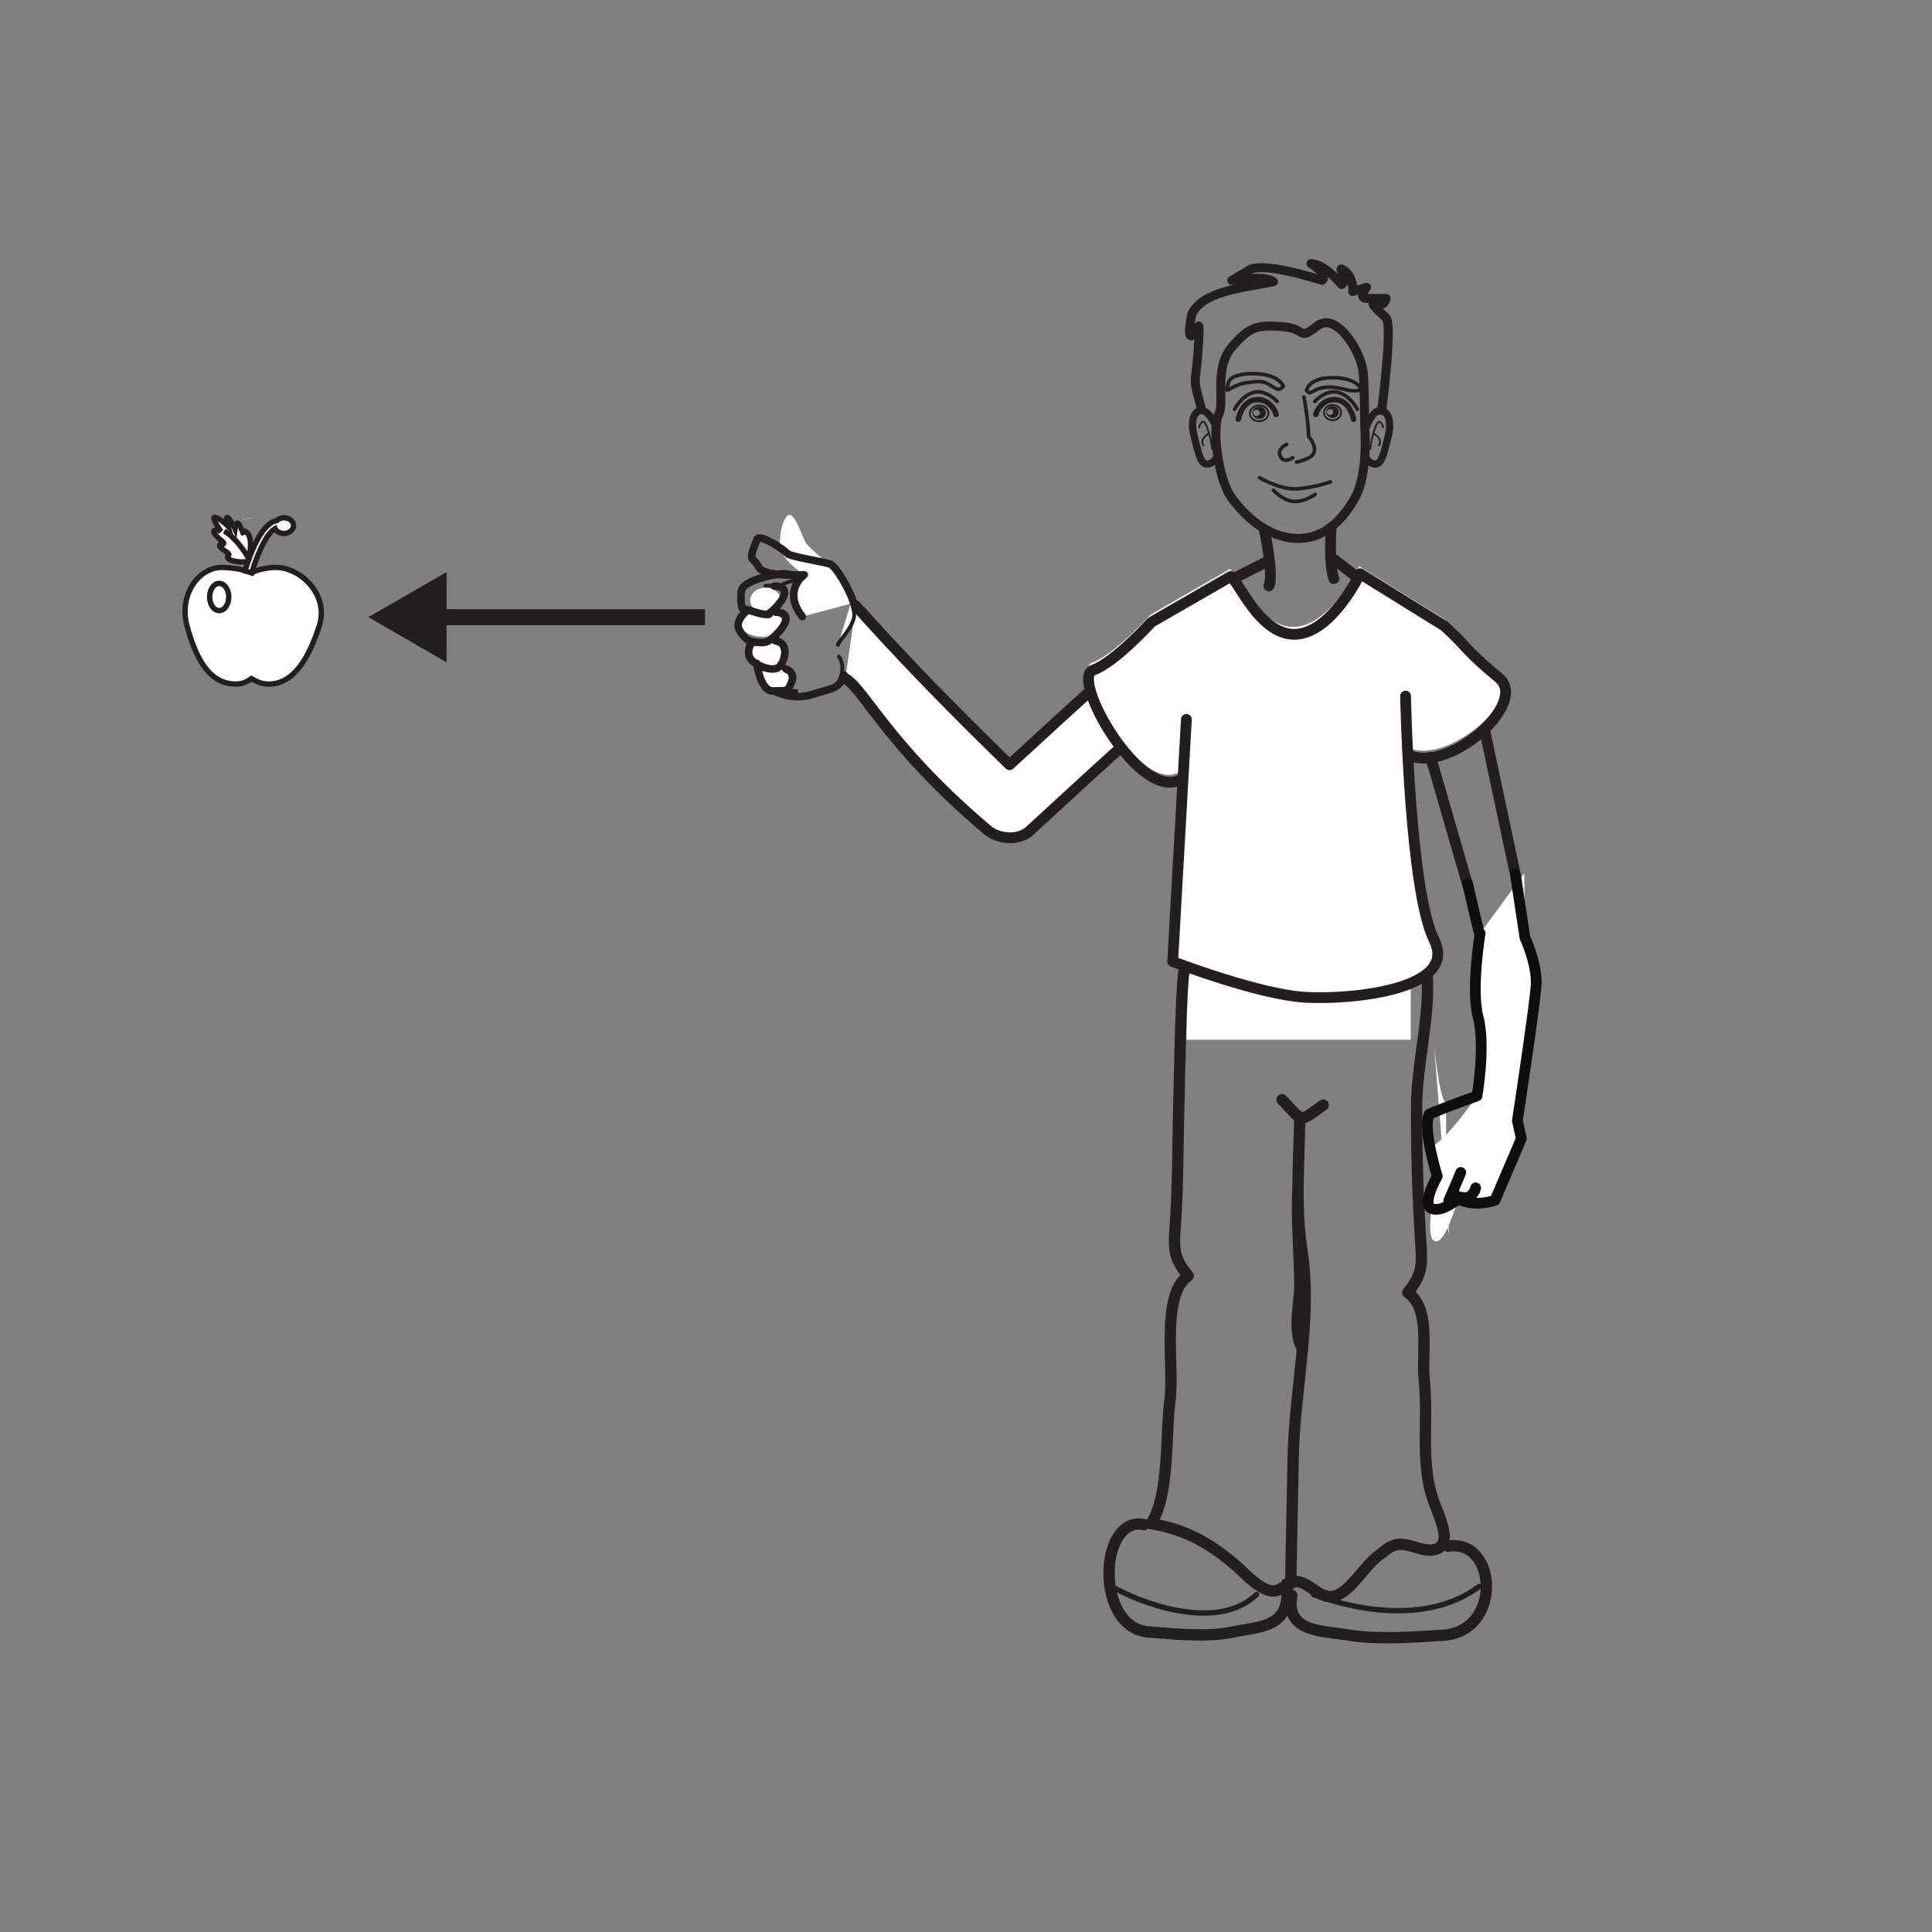 <?xml version="1.0" encoding="UTF-8"?>
<svg xmlns="http://www.w3.org/2000/svg" xmlns:xlink="http://www.w3.org/1999/xlink" width="360pt" height="360pt" viewBox="0 0 360 360" version="1.1">
<rect x="0" y="0" width="360" height="360" fill="#808080" stroke="none"/>
<g id="surface1">
<path style=" stroke:none;fill-rule:nonzero;fill:rgb(100%,100%,100%);fill-opacity:1;" d="M 221.07 193.742 L 221.07 168.613 L 262.875 168.613 L 262.875 193.742 "/>
<path style="fill:none;stroke-width:0.67;stroke-linecap:round;stroke-linejoin:round;stroke:rgb(13.73%,12.16%,12.549%);stroke-opacity:1;stroke-miterlimit:4;" d="M -0 0.002 C -0 0.002 -2.121 2.341 -4.438 1.677 C -6.711 1.029 -7.949 -1.456 -7.949 -1.456 " transform="matrix(1,0,0,-1,237.992,74.814)"/>
<path style="fill:none;stroke-width:1.006;stroke-linecap:round;stroke-linejoin:round;stroke:rgb(13.73%,12.16%,12.549%);stroke-opacity:1;stroke-miterlimit:4;" d="M 0.002 -0.001 C 0.232 -0.501 -0.729 3.179 -3.951 2.69 C -6.443 2.319 -7.022 -0.927 -7.022 -0.927 " transform="matrix(1,0,0,-1,237.76,77.198)"/>
<path style="fill:none;stroke-width:0.67;stroke-linecap:round;stroke-linejoin:round;stroke:rgb(13.73%,12.16%,12.549%);stroke-opacity:1;stroke-miterlimit:4;" d="M 0.001 0.002 C 0.001 0.002 2.118 2.341 4.438 1.677 C 6.712 1.029 7.95 -1.456 7.95 -1.456 " transform="matrix(1,0,0,-1,244.972,74.814)"/>
<path style="fill:none;stroke-width:1.006;stroke-linecap:round;stroke-linejoin:round;stroke:rgb(13.73%,12.16%,12.549%);stroke-opacity:1;stroke-miterlimit:4;" d="M 0.002 -0.001 C -0.232 -0.501 0.728 3.179 3.955 2.69 C 6.447 2.319 7.021 -0.927 7.021 -0.927 " transform="matrix(1,0,0,-1,245.205,77.198)"/>
<path style="fill:none;stroke-width:0.67;stroke-linecap:round;stroke-linejoin:round;stroke:rgb(13.73%,12.16%,12.549%);stroke-opacity:1;stroke-miterlimit:4;" d="M 0.001 0.001 C 0.177 -0.179 0.634 -0.769 0.899 -1.468 C 1.235 -2.347 1.239 -3.358 0.001 -3.976 C -1.062 -4.507 -2.257 -4.772 -2.257 -4.772 " transform="matrix(1,0,0,-1,243.847,81.349)"/>
<path style="fill:none;stroke-width:0.67;stroke-linecap:round;stroke-linejoin:round;stroke:rgb(13.73%,12.16%,12.549%);stroke-opacity:1;stroke-miterlimit:4;" d="M 0 -0.001 C 0 -0.001 -1.941 -1.466 -2.473 0.749 C -2.437 0.717 -2.758 1.667 -1.148 2.471 " transform="matrix(1,0,0,-1,240.887,85.28)"/>
<path style="fill:none;stroke-width:1.676;stroke-linecap:round;stroke-linejoin:round;stroke:rgb(13.73%,12.16%,12.549%);stroke-opacity:1;stroke-miterlimit:4;" d="M 0.001 -0.001 C 0.001 -0.001 0.731 -8.778 -1.698 -13.298 C -4.132 -17.813 -7.772 -21.329 -12.874 -21.075 C -19.058 -20.771 -23.319 -15.556 -24.776 -13.548 C -27.456 -9.86 -28.421 -0.251 -27.206 2.007 C -25.987 4.265 -28.175 10.538 -24.776 14.55 C -21.374 18.569 -19.737 18.597 -16.108 18.44 C -10.261 18.198 -12.851 15.483 -8.745 18.569 C -5.23 21.21 -0.483 13.546 -0.241 9.534 C 0.001 5.519 0.001 -0.001 0.001 -0.001 Z M 0.001 -0.001 " transform="matrix(1,0,0,-1,254.288,79.245)"/>
<path style="fill:none;stroke-width:2.011;stroke-linecap:round;stroke-linejoin:round;stroke:rgb(13.73%,12.16%,12.549%);stroke-opacity:1;stroke-miterlimit:4;" d="M 0.001 0.001 C 0.001 0.001 1.802 -8.405 0.825 -10.331 " transform="matrix(1,0,0,-1,235.612,98.856)"/>
<path style="fill:none;stroke-width:2.011;stroke-linecap:round;stroke-linejoin:round;stroke:rgb(13.73%,12.16%,12.549%);stroke-opacity:1;stroke-miterlimit:4;" d="M -0.001 -0.001 C -0.001 -0.001 -0.477 -6.583 0.491 -9.493 " transform="matrix(1,0,0,-1,248.04,98.332)"/>
<path style="fill:none;stroke-width:1.341;stroke-linecap:round;stroke-linejoin:round;stroke:rgb(13.73%,12.16%,12.549%);stroke-opacity:1;stroke-miterlimit:4;" d="M 0.001 0.001 C 0.001 0.001 -1.315 3.294 -2.929 2.927 C -4.538 2.56 -4.515 0.079 -4.101 -1.585 C -3.222 -5.12 -2.78 -7.562 -1.171 -6.952 C 0.438 -6.339 0.294 -4.87 0.294 -4.87 " transform="matrix(1,0,0,-1,226.55,79.446)"/>
<path style="fill:none;stroke-width:0.335;stroke-linecap:round;stroke-linejoin:round;stroke:rgb(13.73%,12.16%,12.549%);stroke-opacity:1;stroke-miterlimit:4;" d="M 0.002 0.002 C 0.002 0.002 0.646 2.268 1.455 0.002 C 2.268 -2.268 2.428 -4.045 2.428 -4.045 " transform="matrix(1,0,0,-1,223.443,79.596)"/>
<path style="fill:none;stroke-width:0.335;stroke-linecap:round;stroke-linejoin:round;stroke:rgb(13.73%,12.16%,12.549%);stroke-opacity:1;stroke-miterlimit:4;" d="M -0.002 0.001 C -0.002 0.001 -1.619 -0.972 -0.81 -2.104 " transform="matrix(1,0,0,-1,225.06,80.892)"/>
<path style="fill:none;stroke-width:1.341;stroke-linecap:round;stroke-linejoin:round;stroke:rgb(13.73%,12.16%,12.549%);stroke-opacity:1;stroke-miterlimit:4;" d="M 0.002 0.001 C 0.002 0.001 1.209 3.294 2.818 2.927 C 4.432 2.56 4.514 0.079 4.1 -1.585 C 3.221 -5.12 2.779 -7.562 1.17 -6.952 C -0.436 -6.339 -0.291 -4.87 -0.291 -4.87 " transform="matrix(1,0,0,-1,254.631,79.446)"/>
<path style="fill:none;stroke-width:0.335;stroke-linecap:round;stroke-linejoin:round;stroke:rgb(13.73%,12.16%,12.549%);stroke-opacity:1;stroke-miterlimit:4;" d="M -0 0.002 C -0 0.002 -0.645 2.268 -1.457 0.002 C -2.266 -2.268 -2.426 -4.045 -2.426 -4.045 " transform="matrix(1,0,0,-1,257.738,79.596)"/>
<path style="fill:none;stroke-width:0.335;stroke-linecap:round;stroke-linejoin:round;stroke:rgb(13.73%,12.16%,12.549%);stroke-opacity:1;stroke-miterlimit:4;" d="M -0 0.001 C -0 0.001 1.621 -0.972 0.809 -2.104 " transform="matrix(1,0,0,-1,256.121,80.892)"/>
<path style="fill:none;stroke-width:0.67;stroke-linecap:round;stroke-linejoin:round;stroke:rgb(13.73%,12.16%,12.549%);stroke-opacity:1;stroke-miterlimit:4;" d="M 0.001 -0 C 0.001 -0 -0.679 1.96 -4.343 2.3 C -8.011 2.636 -9.898 1.687 -10.159 0.917 C -10.964 -1.461 -10.366 -0.61 -9.37 -0.141 C -7.538 0.726 -7.21 0.617 -5.362 0.855 C -3.519 1.093 -2.792 0.429 -1.812 -0.184 C -0.831 -0.801 -0.519 -0.516 0.001 -0 Z M 0.001 -0 " transform="matrix(1,0,0,-1,239.144,71.996)"/>
<path style="fill:none;stroke-width:0.67;stroke-linecap:round;stroke-linejoin:round;stroke:rgb(13.73%,12.16%,12.549%);stroke-opacity:1;stroke-miterlimit:4;" d="M -0.002 -0.001 C -0.002 -0.001 0.451 2.128 4.135 2.323 C 7.803 2.526 9.373 1.351 9.893 0.718 C 10.408 0.089 9.9 -0.118 8.799 -0.099 C 7.697 -0.079 7.654 0.144 5.814 0.452 C 3.979 0.761 2.51 0.519 1.502 -0.06 C 0.498 -0.638 0.502 -0.532 -0.002 -0.001 Z M -0.002 -0.001 " transform="matrix(1,0,0,-1,243.428,72.726)"/>
<path style=" stroke:none;fill-rule:nonzero;fill:rgb(13.73%,12.16%,12.549%);fill-opacity:1;" d="M 246.234 90.047 L 246.316 90.047 C 246.34 90.047 246.34 90.008 246.324 90.008 L 246.242 90.008 C 246.215 90.008 246.215 90.047 246.234 90.047 "/>
<path style=" stroke:none;fill-rule:nonzero;fill:rgb(13.73%,12.16%,12.549%);fill-opacity:1;" d="M 234.172 77.504 C 233.828 77.516 233.539 77.27 233.523 76.953 C 233.516 76.637 233.785 76.371 234.133 76.359 C 234.477 76.348 234.766 76.586 234.777 76.91 C 234.789 77.223 234.52 77.488 234.172 77.504 M 234.582 75.77 C 233.887 75.797 233.348 76.328 233.367 76.957 C 233.391 77.59 233.973 78.082 234.664 78.059 C 235.359 78.031 235.898 77.5 235.875 76.867 C 235.852 76.238 235.273 75.742 234.582 75.77 "/>
<path style="fill:none;stroke-width:0.335;stroke-linecap:round;stroke-linejoin:round;stroke:rgb(13.73%,12.16%,12.549%);stroke-opacity:1;stroke-miterlimit:4;" d="M 0.001 0.001 C 0.028 -0.812 -0.718 -1.491 -1.671 -1.53 C -2.62 -1.562 -3.421 -0.937 -3.448 -0.124 C -3.476 0.685 -2.73 1.372 -1.78 1.403 C -0.827 1.438 -0.03 0.81 0.001 0.001 Z M 0.001 0.001 " transform="matrix(1,0,0,-1,236.351,76.958)"/>
<path style=" stroke:none;fill-rule:nonzero;fill:rgb(13.73%,12.16%,12.549%);fill-opacity:1;" d="M 247.863 77.34 C 247.539 77.34 247.281 77.09 247.281 76.781 C 247.281 76.473 247.539 76.227 247.863 76.227 C 248.176 76.227 248.441 76.473 248.441 76.781 C 248.441 77.09 248.176 77.34 247.863 77.34 M 248.297 75.668 C 247.656 75.668 247.137 76.168 247.137 76.781 C 247.137 77.395 247.656 77.891 248.297 77.891 C 248.934 77.891 249.457 77.395 249.457 76.781 C 249.457 76.168 248.934 75.668 248.297 75.668 "/>
<path style="fill:none;stroke-width:0.335;stroke-linecap:round;stroke-linejoin:round;stroke:rgb(13.73%,12.16%,12.549%);stroke-opacity:1;stroke-miterlimit:4;" d="M -0.001 -0.001 C -0.001 -0.786 -0.716 -1.423 -1.599 -1.423 C -2.478 -1.423 -3.196 -0.786 -3.196 -0.001 C -3.196 0.788 -2.478 1.425 -1.599 1.425 C -0.716 1.425 -0.001 0.788 -0.001 -0.001 Z M -0.001 -0.001 " transform="matrix(1,0,0,-1,249.895,76.886)"/>
<path style="fill:none;stroke-width:0.67;stroke-linecap:round;stroke-linejoin:round;stroke:rgb(13.73%,12.16%,12.549%);stroke-opacity:1;stroke-miterlimit:4;" d="M -0 0.001 C -0 0.001 -2.848 -1.034 -6.215 -1.292 C -9.324 -1.534 -13.207 0.779 -13.207 0.779 " transform="matrix(1,0,0,-1,247.91,89.79)"/>
<path style="fill:none;stroke-width:0.67;stroke-linecap:round;stroke-linejoin:round;stroke:rgb(13.73%,12.16%,12.549%);stroke-opacity:1;stroke-miterlimit:4;" d="M 0 -0.001 C 0 -0.001 -2.086 -1.552 -4.145 -1.294 C -6.219 -1.036 -7.77 0.776 -7.77 0.776 " transform="matrix(1,0,0,-1,245.062,92.12)"/>
<path style="fill:none;stroke-width:0.67;stroke-linecap:round;stroke-linejoin:round;stroke:rgb(13.73%,12.16%,12.549%);stroke-opacity:1;stroke-miterlimit:4;" d="M -0.001 -0.001 C -0.001 -0.001 0.874 -5.06 0.839 -7.189 " transform="matrix(1,0,0,-1,242.989,73.995)"/>
<path style="fill:none;stroke-width:1.676;stroke-linecap:round;stroke-linejoin:round;stroke:rgb(13.73%,12.16%,12.549%);stroke-opacity:1;stroke-miterlimit:4;" d="M 0.001 -0.001 C 0.001 -0.001 2.11 15.992 0.814 17.285 C -0.479 18.581 -2.683 20.39 -0.999 19.874 C 0.685 19.355 0.814 20.91 0.814 20.91 L -2.811 20.91 C -4.491 20.91 -2.811 22.984 -2.811 22.984 L -5.397 22.206 C -5.397 22.206 -5.14 24.792 -6.952 26.089 C -8.769 27.386 -5.921 24.535 -7.472 23.499 C -10.968 27.64 -13.167 27.386 -13.167 27.386 C -13.167 27.386 -9.804 25.316 -11.097 24.277 C -23.526 28.164 -24.819 26.089 -24.819 26.089 L -27.929 24.277 C -27.929 24.277 -21.714 25.316 -20.163 24.019 C -26.112 22.851 -33.628 22.206 -35.436 17.804 C -36.733 10.55 -34.14 15.734 -34.14 15.734 C -34.14 15.734 -33.882 16.511 -34.14 12.105 C -34.401 7.703 -34.921 5.894 -34.659 4.597 C -34.401 3.304 -33.628 0.457 -33.628 0.457 " transform="matrix(1,0,0,-1,257.452,76.519)"/>
<path style="fill:none;stroke-width:2.011;stroke-linecap:round;stroke-linejoin:round;stroke:rgb(13.73%,12.16%,12.549%);stroke-opacity:1;stroke-miterlimit:4;" d="M -0.001 -0.001 L 5.937 3.046 " transform="matrix(1,0,0,-1,230.106,107.694)"/>
<path style="fill:none;stroke-width:2.011;stroke-linecap:round;stroke-linejoin:round;stroke:rgb(13.73%,12.16%,12.549%);stroke-opacity:1;stroke-miterlimit:4;" d="M -0.002 -0.001 C 0.459 -0.306 4.721 -3.653 4.721 -3.653 " transform="matrix(1,0,0,-1,247.92,103.733)"/>
<path style="fill-rule:nonzero;fill:rgb(100%,100%,100%);fill-opacity:1;stroke-width:2.011;stroke-linecap:round;stroke-linejoin:round;stroke:rgb(13.73%,12.16%,12.549%);stroke-opacity:1;stroke-miterlimit:4;" d="M -0.001 0.001 C -1.048 1.728 6.46 -7.881 28.667 -29.467 C 56.991 -3.385 58.241 -2.924 59.593 -2.475 C 62.491 -1.506 65.304 -3.1 66.452 -5.932 C 67.604 -8.764 66.015 -12.147 63.261 -13.475 L 64.476 -12.889 C 62.347 -14.405 46.409 -28.874 32.491 -41.721 C 30.226 -43.811 26.456 -43.256 24.511 -41.608 C 6.011 -25.959 1.573 -15.346 -1.935 -13.413 " transform="matrix(1,0,0,-1,159.45,113.033)"/>
<path style="fill:none;stroke-width:0.705;stroke-linecap:round;stroke-linejoin:round;stroke:rgb(13.73%,12.16%,12.549%);stroke-opacity:1;stroke-miterlimit:4;" d="M -0.002 -0.002 C 0.678 2.366 -0.432 3.604 -0.432 3.604 " transform="matrix(1,0,0,-1,156.736,125.944)"/>
<path style="fill:none;stroke-width:1.409;stroke-linecap:round;stroke-linejoin:round;stroke:rgb(13.73%,12.16%,12.549%);stroke-opacity:1;stroke-miterlimit:4;" d="M -0.002 0 C -0.002 0 3.307 -1.921 7.174 -0.703 C 11.041 0.512 12.127 0.383 12.885 2.59 C 12.979 2.868 13.064 2.688 13.1 2.946 " transform="matrix(1,0,0,-1,144.17,128.704)"/>
<path style="fill-rule:nonzero;fill:rgb(100%,100%,100%);fill-opacity:1;stroke-width:0.705;stroke-linecap:round;stroke-linejoin:round;stroke:rgb(13.73%,12.16%,12.549%);stroke-opacity:1;stroke-miterlimit:4;" d="M -0 -0.001 C -0.469 0.108 3.273 3.546 3.004 5.905 C 2.957 6.296 2.613 7.761 2.488 8.179 " transform="matrix(1,0,0,-1,156.16,120.167)"/>
<path style="fill:none;stroke-width:0.705;stroke-linecap:round;stroke-linejoin:round;stroke:rgb(13.73%,12.16%,12.549%);stroke-opacity:1;stroke-miterlimit:4;" d="M 0.001 -0.002 C -0.433 0.268 -3.093 -0.588 -3.515 -0.978 C -3.933 -1.377 -4.796 -0.846 -6.495 -1.103 " transform="matrix(1,0,0,-1,149.124,108.076)"/>
<path style=" stroke:none;fill-rule:nonzero;fill:rgb(100%,100%,100%);fill-opacity:1;" d="M 261.73 138.957 C 268.906 143.566 284.93 129.777 279.129 124.941 C 272.348 119.293 273.602 119.496 268.98 115.277 L 253.246 105.516 C 253.246 105.516 248.125 116.285 241.461 116.793 C 234.801 117.309 230.699 107.055 229.164 106.031 L 214.367 114.551 C 214.367 114.551 207.598 122.039 203.496 123.488 C 199.172 125.016 212.434 148.379 219.926 143.789 "/>
<path style="fill:none;stroke-width:2.011;stroke-linecap:round;stroke-linejoin:round;stroke:rgb(13.73%,12.16%,12.549%);stroke-opacity:1;stroke-miterlimit:4;" d="M -0.001 -0 C 7.179 -4.613 23.198 9.184 17.401 14.016 C 10.62 19.668 11.87 19.457 7.249 23.68 L -8.481 33.437 C -8.481 33.437 -13.606 22.676 -20.267 22.16 C -26.931 21.648 -31.032 31.898 -32.567 32.926 L -47.36 24.406 C -47.36 24.406 -54.13 16.918 -58.235 15.469 C -62.556 13.941 -49.298 -9.426 -41.806 -4.832 " transform="matrix(1,0,0,-1,261.907,140.34)"/>
<path style="fill-rule:nonzero;fill:rgb(100%,100%,100%);fill-opacity:1;stroke-width:2.011;stroke-linecap:round;stroke-linejoin:round;stroke:rgb(13.73%,12.16%,12.549%);stroke-opacity:1;stroke-miterlimit:4;" d="M -0.001 0 C -0.001 0 0.706 -36.203 5.319 -45.429 C 9.929 -54.66 -10.02 -56.628 -18.728 -56.117 C -27.442 -55.601 -43.395 -49.457 -43.395 -49.457 L -40.841 -4.347 " transform="matrix(1,0,0,-1,261.907,129.708)"/>
<path style="fill:none;stroke-width:1.341;stroke-linecap:butt;stroke-linejoin:round;stroke:rgb(13.73%,12.16%,12.549%);stroke-opacity:1;stroke-miterlimit:4;" d="M -0 -0 L 4.199 -0.223 " transform="matrix(1,0,0,-1,144.484,128.887)"/>
<path style=" stroke:none;fill-rule:nonzero;fill:rgb(100%,100%,100%);fill-opacity:1;" d="M 159.062 112.332 C 158.242 109.629 155.672 105.488 154.738 105.121 C 153.684 104.711 150.738 101.887 150.227 101.273 C 149.711 100.66 148.242 95.723 147.043 95.934 C 145.844 96.148 144.715 100.969 145.711 103.008 C 146.715 105.047 149.844 107.094 149.844 107.094 C 149.844 107.094 145.703 110.066 149.496 114.891 "/>
<path style="fill:none;stroke-width:1.409;stroke-linecap:round;stroke-linejoin:round;stroke:rgb(13.73%,12.16%,12.549%);stroke-opacity:1;stroke-miterlimit:4;" d="M 0 -0.001 C -0.82 2.703 -3.391 6.843 -4.324 7.21 C -5.379 7.621 -11.863 8.601 -12.371 9.214 C -12.887 9.824 -17.523 12.976 -17.984 11.851 C -19.879 7.253 -18.719 8.753 -17.715 6.714 C -16.715 4.675 -9.219 5.238 -9.219 5.238 C -9.219 5.238 -13.359 2.265 -9.566 -2.559 " transform="matrix(1,0,0,-1,159.062,112.332)"/>
<path style=" stroke:none;fill-rule:evenodd;fill:rgb(100%,100%,100%);fill-opacity:1;" d="M 46.484 96.57 C 46.023 96.766 45.742 96.5 46.484 96.57 "/>
<path style=" stroke:none;fill-rule:evenodd;fill:rgb(100%,100%,100%);fill-opacity:1;" d="M 46.68 96.637 C 46.668 96.496 46.906 96.605 47 96.57 C 47.012 96.711 46.773 96.602 46.68 96.637 "/>
<path style=" stroke:none;fill-rule:evenodd;fill:rgb(100%,100%,100%);fill-opacity:1;" d="M 45.516 96.637 C 45.375 96.832 45.102 96.562 45.516 96.637 "/>
<path style=" stroke:none;fill-rule:nonzero;fill:rgb(100%,100%,100%);fill-opacity:1;" d="M 51.391 105.727 C 50.121 105.727 47.949 106.09 46.871 106.734 C 45.879 106.09 42.5 105.727 41.332 105.727 C 37.031 105.727 33.297 110.797 34.84 116.598 C 36.789 123.895 39.625 127.465 43.926 127.465 C 45.094 127.465 45.879 127.102 46.871 126.457 C 47.949 127.102 48.824 127.465 50.09 127.465 C 54.75 127.465 57.551 122.598 59.5 116.598 C 61.352 110.887 56.047 105.727 51.391 105.727 "/>
<path style="fill:none;stroke-width:1;stroke-linecap:butt;stroke-linejoin:miter;stroke:rgb(13.73%,12.16%,12.549%);stroke-opacity:1;stroke-miterlimit:4;" d="M 0.002 0.002 C -1.268 0.002 -3.439 -0.361 -4.518 -1.006 C -5.51 -0.361 -8.889 0.002 -10.057 0.002 C -14.357 0.002 -18.092 -5.068 -16.549 -10.869 C -14.6 -18.166 -11.764 -21.736 -7.463 -21.736 C -6.295 -21.736 -5.51 -21.373 -4.518 -20.729 C -3.439 -21.373 -2.564 -21.736 -1.299 -21.736 C 3.361 -21.736 6.162 -16.869 8.111 -10.869 C 9.963 -5.158 4.658 0.002 0.002 0.002 Z M 0.002 0.002 " transform="matrix(1,0,0,-1,51.389,105.728)"/>
<path style="fill-rule:nonzero;fill:rgb(100%,100%,100%);fill-opacity:1;stroke-width:1;stroke-linecap:butt;stroke-linejoin:miter;stroke:rgb(13.73%,12.16%,12.549%);stroke-opacity:1;stroke-miterlimit:4;" d="M -0 0.002 C -0.523 -0.014 -0.988 -0.217 -1.309 -0.518 C -1.531 -0.561 -1.762 -0.627 -1.98 -0.732 C -4.969 -2.123 -6.984 -9.123 -7.207 -9.916 L -5.957 -10.264 C -5.418 -8.326 -3.617 -3.193 -1.617 -2.006 C -1.352 -2.561 -0.688 -2.943 0.086 -2.92 C 1.07 -2.893 1.852 -2.217 1.824 -1.408 C 1.805 -0.604 0.984 0.029 -0 0.002 " transform="matrix(1,0,0,-1,52.871,96.482)"/>
<path style="fill:none;stroke-width:1;stroke-linecap:butt;stroke-linejoin:miter;stroke:rgb(13.73%,12.16%,12.549%);stroke-opacity:1;stroke-miterlimit:4;" d="M 0 0.001 C 0 -1.402 -0.801 -2.535 -1.785 -2.535 C -2.77 -2.535 -3.566 -1.402 -3.566 0.001 C -3.566 1.399 -2.77 2.536 -1.785 2.536 C -0.801 2.536 0 1.399 0 0.001 Z M 0 0.001 " transform="matrix(1,0,0,-1,42.629,111.243)"/>
<path style=" stroke:none;fill-rule:nonzero;fill:rgb(100%,100%,100%);fill-opacity:1;" d="M 46.027 104.617 C 46.461 104.508 47.164 100.605 46.18 99.418 C 45.195 98.23 45.43 99.652 45.43 99.652 C 45.43 99.652 44.832 98.066 44.414 97.574 C 43.992 97.078 43.793 98.574 43.793 98.574 C 43.793 98.574 42.918 96.695 42.426 96.438 C 41.934 96.184 42.461 98.008 42.461 98.008 C 42.461 98.008 40.852 96.473 40.051 96.383 C 39.25 96.289 41.164 99.008 41.164 99.008 C 41.164 99.008 40.289 98.48 39.902 98.883 C 39.52 99.281 41.09 100.598 41.09 100.598 C 41.09 100.598 42.344 101.402 41.23 101.473 C 40.121 101.543 42.125 102.789 42.125 102.789 C 42.125 102.789 42.875 103.227 42.582 103.5 C 41.633 104.383 44.73 104.945 46.027 104.617 "/>
<path style="fill:none;stroke-width:1;stroke-linecap:butt;stroke-linejoin:miter;stroke:rgb(13.73%,12.16%,12.549%);stroke-opacity:1;stroke-miterlimit:4;" d="M 0 0 C 0.434 0.109 1.137 4.012 0.152 5.199 C -0.832 6.387 -0.598 4.965 -0.598 4.965 C -0.598 4.965 -1.195 6.551 -1.613 7.043 C -2.035 7.539 -2.234 6.043 -2.234 6.043 C -2.234 6.043 -3.109 7.922 -3.602 8.18 C -4.094 8.434 -3.566 6.609 -3.566 6.609 C -3.566 6.609 -5.176 8.145 -5.977 8.234 C -6.777 8.328 -4.863 5.609 -4.863 5.609 C -4.863 5.609 -5.738 6.137 -6.125 5.734 C -6.508 5.336 -4.937 4.02 -4.937 4.02 C -4.937 4.02 -3.684 3.215 -4.797 3.145 C -5.906 3.074 -3.902 1.828 -3.902 1.828 C -3.902 1.828 -3.152 1.391 -3.445 1.117 C -4.394 0.234 -1.297 -0.328 0 0 Z M 0 0 " transform="matrix(1,0,0,-1,46.027,104.617)"/>
<path style="fill:none;stroke-width:1;stroke-linecap:butt;stroke-linejoin:miter;stroke:rgb(13.73%,12.16%,12.549%);stroke-opacity:1;stroke-miterlimit:4;" d="M 0 0.001 C 0 0.001 -1.902 3.7 -4.664 5.368 " transform="matrix(1,0,0,-1,46.457,104.298)"/>
<path style="fill:none;stroke-width:2.011;stroke-linecap:round;stroke-linejoin:round;stroke:rgb(13.73%,12.16%,12.549%);stroke-opacity:1;stroke-miterlimit:4;" d="M -0.002 -0.001 L 6.936 -23.974 " transform="matrix(1,0,0,-1,266.596,141.12)"/>
<path style=" stroke:none;fill-rule:nonzero;fill:rgb(100%,100%,100%);fill-opacity:1;" d="M 146 116.281 C 146 117.586 144.223 118.641 142.027 118.641 C 139.832 118.641 138.055 117.586 138.055 116.281 C 138.055 114.977 139.832 113.922 142.027 113.922 C 144.223 113.922 146 114.977 146 116.281 "/>
<path style=" stroke:none;fill-rule:nonzero;fill:rgb(100%,100%,100%);fill-opacity:1;" d="M 146.246 122.035 C 146.246 123.34 144.797 124.398 143.008 124.398 C 141.219 124.398 139.766 123.34 139.766 122.035 C 139.766 120.734 141.219 119.676 143.008 119.676 C 144.797 119.676 146.246 120.734 146.246 122.035 "/>
<path style=" stroke:none;fill-rule:nonzero;fill:rgb(100%,100%,100%);fill-opacity:1;" d="M 147.426 126.336 C 147.426 127.641 146.156 128.695 144.594 128.695 C 143.027 128.695 141.758 127.641 141.758 126.336 C 141.758 125.031 143.027 123.977 144.594 123.977 C 146.156 123.977 147.426 125.031 147.426 126.336 "/>
<path style=" stroke:none;fill-rule:nonzero;fill:rgb(100%,100%,100%);fill-opacity:1;" d="M 145.461 111.867 C 145.461 113.172 144.191 114.227 142.629 114.227 C 141.062 114.227 139.793 113.172 139.793 111.867 C 139.793 110.562 141.062 109.508 142.629 109.508 C 144.191 109.508 145.461 110.562 145.461 111.867 "/>
<path style="fill:none;stroke-width:2.011;stroke-linecap:round;stroke-linejoin:round;stroke:rgb(13.73%,12.16%,12.549%);stroke-opacity:1;stroke-miterlimit:4;" d="M -0.001 -0 L 5.495 -25.863 " transform="matrix(1,0,0,-1,276.688,136.254)"/>
<path style="fill:none;stroke-width:1.409;stroke-linecap:round;stroke-linejoin:round;stroke:rgb(13.73%,12.16%,12.549%);stroke-opacity:1;stroke-miterlimit:4;" d="M 0 0.001 C 2.145 1.466 5.215 5.212 1.301 5.31 " transform="matrix(1,0,0,-1,143,114.521)"/>
<path style="fill:none;stroke-width:2.111;stroke-linecap:round;stroke-linejoin:round;stroke:rgb(13.73%,12.16%,12.549%);stroke-opacity:1;stroke-miterlimit:4;" d="M 0.002 -0.001 C -0.596 -0.001 -0.998 -22.313 -1.033 -23.704 C -1.248 -31.013 -1.178 -38.403 -1.607 -45.692 C -1.932 -51.177 -2.498 -53.087 0.682 -56.872 C -4.479 -60.427 -1.889 -73.782 -2.701 -79.938 C -3.588 -86.603 -2.736 -97.603 -6.229 -103.052 C -0.26 -104.032 4.189 -106.313 9.252 -110.556 C 11.365 -112.333 15.342 -117.13 17.971 -115.099 " transform="matrix(1,0,0,-1,220.717,180.862)"/>
<path style="fill:none;stroke-width:2.111;stroke-linecap:round;stroke-linejoin:round;stroke:rgb(13.73%,12.16%,12.549%);stroke-opacity:1;stroke-miterlimit:4;" d="M 0 -0.001 C 0.434 -8.259 -1.957 -16.271 -1.992 -24.36 C -2.027 -32.044 -1.789 -39.938 -1.348 -47.603 C -1.02 -53.181 -0.457 -55.13 -3.633 -58.978 C 0.785 -62.083 -1.109 -70.095 -0.562 -75.376 C 0.156 -82.247 -1.129 -89.563 0.656 -96.247 C 1.602 -99.767 4.934 -105.228 1.922 -106.696 C -0.43 -107.833 -3.609 -105.235 -6.094 -106.063 C -7.387 -106.493 -7.559 -106.923 -8.766 -107.747 C -11.555 -109.646 -14.066 -114.458 -17.059 -115.478 C -20.047 -116.493 -21.969 -112.603 -24.84 -112.833 " transform="matrix(1,0,0,-1,265.953,181.862)"/>
<path style="fill:none;stroke-width:2.111;stroke-linecap:round;stroke-linejoin:round;stroke:rgb(13.73%,12.16%,12.549%);stroke-opacity:1;stroke-miterlimit:4;" d="M -0.001 -0.001 C 1.784 -1.86 2.589 -2.911 3.308 -3.243 C 4.241 -3.673 5.03 -2.864 7.675 -1.005 " transform="matrix(1,0,0,-1,238.892,204.913)"/>
<path style="fill:none;stroke-width:2.111;stroke-linecap:round;stroke-linejoin:round;stroke:rgb(13.73%,12.16%,12.549%);stroke-opacity:1;stroke-miterlimit:4;" d="M 0.002 -0.002 C -1.65 3.35 -0.303 8.041 -0.326 11.772 C -0.357 17.127 -0.877 22.459 -0.732 27.826 C -0.596 32.834 -0.463 37.846 -0.326 42.854 C -0.486 34.475 -1.186 25.967 0.1 17.768 C 2.006 5.553 -1.318 -8.123 -1.561 -20.525 C -1.717 -28.381 -1.865 -36.24 -2.018 -44.096 " transform="matrix(1,0,0,-1,242.525,251.01)"/>
<path style="fill:none;stroke-width:2.111;stroke-linecap:round;stroke-linejoin:round;stroke:rgb(13.73%,12.16%,12.549%);stroke-opacity:1;stroke-miterlimit:4;" d="M 0.002 -0 C -8.471 1.715 -9.275 -19.211 0.826 -20.016 C 5.603 -20.391 11.908 -21.023 16.561 -20.016 C 21.561 -18.922 27.58 -19.352 26.494 -11.063 " transform="matrix(1,0,0,-1,213.201,284.082)"/>
<path style="fill:none;stroke-width:2.111;stroke-linecap:round;stroke-linejoin:round;stroke:rgb(13.73%,12.16%,12.549%);stroke-opacity:1;stroke-miterlimit:4;" d="M 0 0 C 9.301 1.426 10.18 -15.945 -0.91 -16.609 C -6.144 -16.93 -13.066 -17.453 -18.172 -16.609 C -23.66 -15.707 -30.269 -16.062 -29.074 -9.18 " transform="matrix(1,0,0,-1,269.777,288.102)"/>
<path style="fill:none;stroke-width:1;stroke-linecap:round;stroke-linejoin:round;stroke:rgb(13.73%,12.16%,12.549%);stroke-opacity:1;stroke-miterlimit:4;" d="M -0.001 0.002 C 6.855 -3.662 19.675 -7.604 26.355 -1.131 " transform="matrix(1,0,0,-1,207.79,295.978)"/>
<path style="fill:none;stroke-width:1;stroke-linecap:round;stroke-linejoin:round;stroke:rgb(13.73%,12.16%,12.549%);stroke-opacity:1;stroke-miterlimit:4;" d="M -0.002 -0.001 C 9.213 -3.411 21.982 -5.149 30.9 1.507 " transform="matrix(1,0,0,-1,244.748,297.108)"/>
<path style="fill:none;stroke-width:2;stroke-linecap:round;stroke-linejoin:round;stroke:rgb(6.294%,5.768%,5.058%);stroke-opacity:1;stroke-miterlimit:4;" d="M 0 0 C 0 0 2.25 -9.953 2.695 -11.085 " transform="matrix(1,0,0,-1,273.461,164.645)"/>
<path style=" stroke:none;fill-rule:nonzero;fill:rgb(100%,100%,100%);fill-opacity:1;" d="M 270.027 229.945 C 267.938 222.289 269.445 217.355 269.461 210.207 C 269.48 200.281 269.219 211.402 267.262 195.34 "/>
<path style=" stroke:none;fill-rule:nonzero;fill:rgb(100%,100%,100%);fill-opacity:1;" d="M 284.02 162.727 L 284.148 174.691 C 284.148 174.691 286.477 179.668 286.242 183.566 C 286 187.465 282.738 208.832 282.738 208.832 L 283.488 212.156 L 278.574 223.637 C 278.574 223.637 275.332 224.973 272 223.559 C 271.387 223.297 269.527 231.93 267.348 231.273 C 265.176 230.613 267.816 219.176 267.816 219.176 C 267.816 219.176 265.492 216.352 266.77 213.664 C 269.508 212.438 275.227 204.215 275.227 204.215 C 275.227 204.215 276.836 194.785 275.438 189.582 C 274.047 184.379 275.805 173.895 275.805 173.895 "/>
<path style="fill:none;stroke-width:2;stroke-linecap:round;stroke-linejoin:round;stroke:rgb(6.294%,5.768%,5.058%);stroke-opacity:1;stroke-miterlimit:4;" d="M -0.002 0.001 L 1.783 -11.85 C 1.783 -11.85 4.111 -16.823 3.873 -20.725 C 3.635 -24.624 0.373 -45.987 0.373 -45.987 L 1.119 -49.315 L -3.791 -60.795 C -3.791 -60.795 -7.029 -62.131 -10.365 -60.717 C -10.978 -60.456 -13.314 -63.049 -15.486 -62.397 C -17.662 -61.737 -14.549 -56.334 -14.549 -56.334 C -14.549 -56.334 -17.342 -47.475 -16.068 -44.784 C -13.33 -43.557 -7.139 -41.374 -7.139 -41.374 C -7.139 -41.374 -5.529 -31.944 -6.928 -26.741 C -8.314 -21.542 -6.561 -11.053 -6.561 -11.053 " transform="matrix(1,0,0,-1,282.365,162.841)"/>
<path style="fill-rule:nonzero;fill:rgb(100%,100%,100%);fill-opacity:1;stroke-width:2;stroke-linecap:round;stroke-linejoin:round;stroke:rgb(6.294%,5.768%,5.058%);stroke-opacity:1;stroke-miterlimit:4;" d="M -0.001 -0.002 C -0.243 -0.678 -2.235 -5.232 -2.235 -5.232 " transform="matrix(1,0,0,-1,272.196,218.459)"/>
<path style="fill-rule:nonzero;fill:rgb(100%,100%,100%);fill-opacity:1;stroke-width:2;stroke-linecap:round;stroke-linejoin:round;stroke:rgb(6.294%,5.768%,5.058%);stroke-opacity:1;stroke-miterlimit:4;" d="M -0.001 0.001 C -0.345 -1.386 -1.45 -1.769 -1.45 -1.769 C -1.45 -1.769 -3.45 -2.022 -3.923 -1.065 " transform="matrix(1,0,0,-1,274.966,221.349)"/>
<path style="fill:none;stroke-width:1.409;stroke-linecap:round;stroke-linejoin:round;stroke:rgb(13.73%,12.16%,12.549%);stroke-opacity:1;stroke-miterlimit:4;" d="M 0.001 0.001 C -0.468 0.11 -2.8 0.657 -3.808 0.563 C -4.815 0.473 -11.116 -0.511 -11.315 -2.765 C -11.515 -5.019 -11.073 -5.937 -11.073 -5.937 C -11.073 -5.937 -10.843 -5.996 -10.456 -6.082 C -8.933 -6.417 -7.198 -7.226 -6.089 -6.96 " transform="matrix(1,0,0,-1,149.425,107.489)"/>
<path style="fill:none;stroke-width:1.409;stroke-linecap:round;stroke-linejoin:round;stroke:rgb(13.73%,12.16%,12.549%);stroke-opacity:1;stroke-miterlimit:4;" d="M 0 0.002 C 0 0.002 -1.059 -1.686 -0.289 -3.022 C 0.48 -4.354 4.055 -5.764 5.168 -4.611 C 6.281 -3.463 7.008 -0.072 4.441 0.197 " transform="matrix(1,0,0,-1,140.062,119.619)"/>
<path style="fill:none;stroke-width:1.409;stroke-linecap:round;stroke-linejoin:round;stroke:rgb(13.73%,12.16%,12.549%);stroke-opacity:1;stroke-miterlimit:4;" d="M 0 0.001 C 0 0.001 0.652 -5.292 3.105 -5.147 C 5.555 -4.995 5.586 -5.39 6.289 -3.972 C 6.992 -2.55 6.738 -1.558 5.422 -1.042 " transform="matrix(1,0,0,-1,141.012,123.614)"/>
<path style="fill:none;stroke-width:1.409;stroke-linecap:round;stroke-linejoin:round;stroke:rgb(13.73%,12.16%,12.549%);stroke-opacity:1;stroke-miterlimit:4;" d="M -0 -0 C -0 -0 -2.254 -1.809 -1.262 -3.524 C -0.277 -5.231 0.629 -5.477 0.629 -5.477 C 0.629 -5.477 3.066 -6.247 4.223 -5.465 C 6.367 -3.997 9.437 -0.254 5.516 -0.157 " transform="matrix(1,0,0,-1,139.051,113.921)"/>
<path style="fill:none;stroke-width:3;stroke-linecap:butt;stroke-linejoin:miter;stroke:rgb(13.73%,12.16%,12.549%);stroke-opacity:1;stroke-miterlimit:10;" d="M -0.002 0 L -50.607 0 " transform="matrix(1,0,0,-1,131.361,115)"/>
<path style=" stroke:none;fill-rule:nonzero;fill:rgb(13.73%,12.16%,12.549%);fill-opacity:1;" d="M 83.215 123.414 L 68.645 115 L 83.215 106.586 Z M 83.215 123.414 "/>
</g>
</svg>
